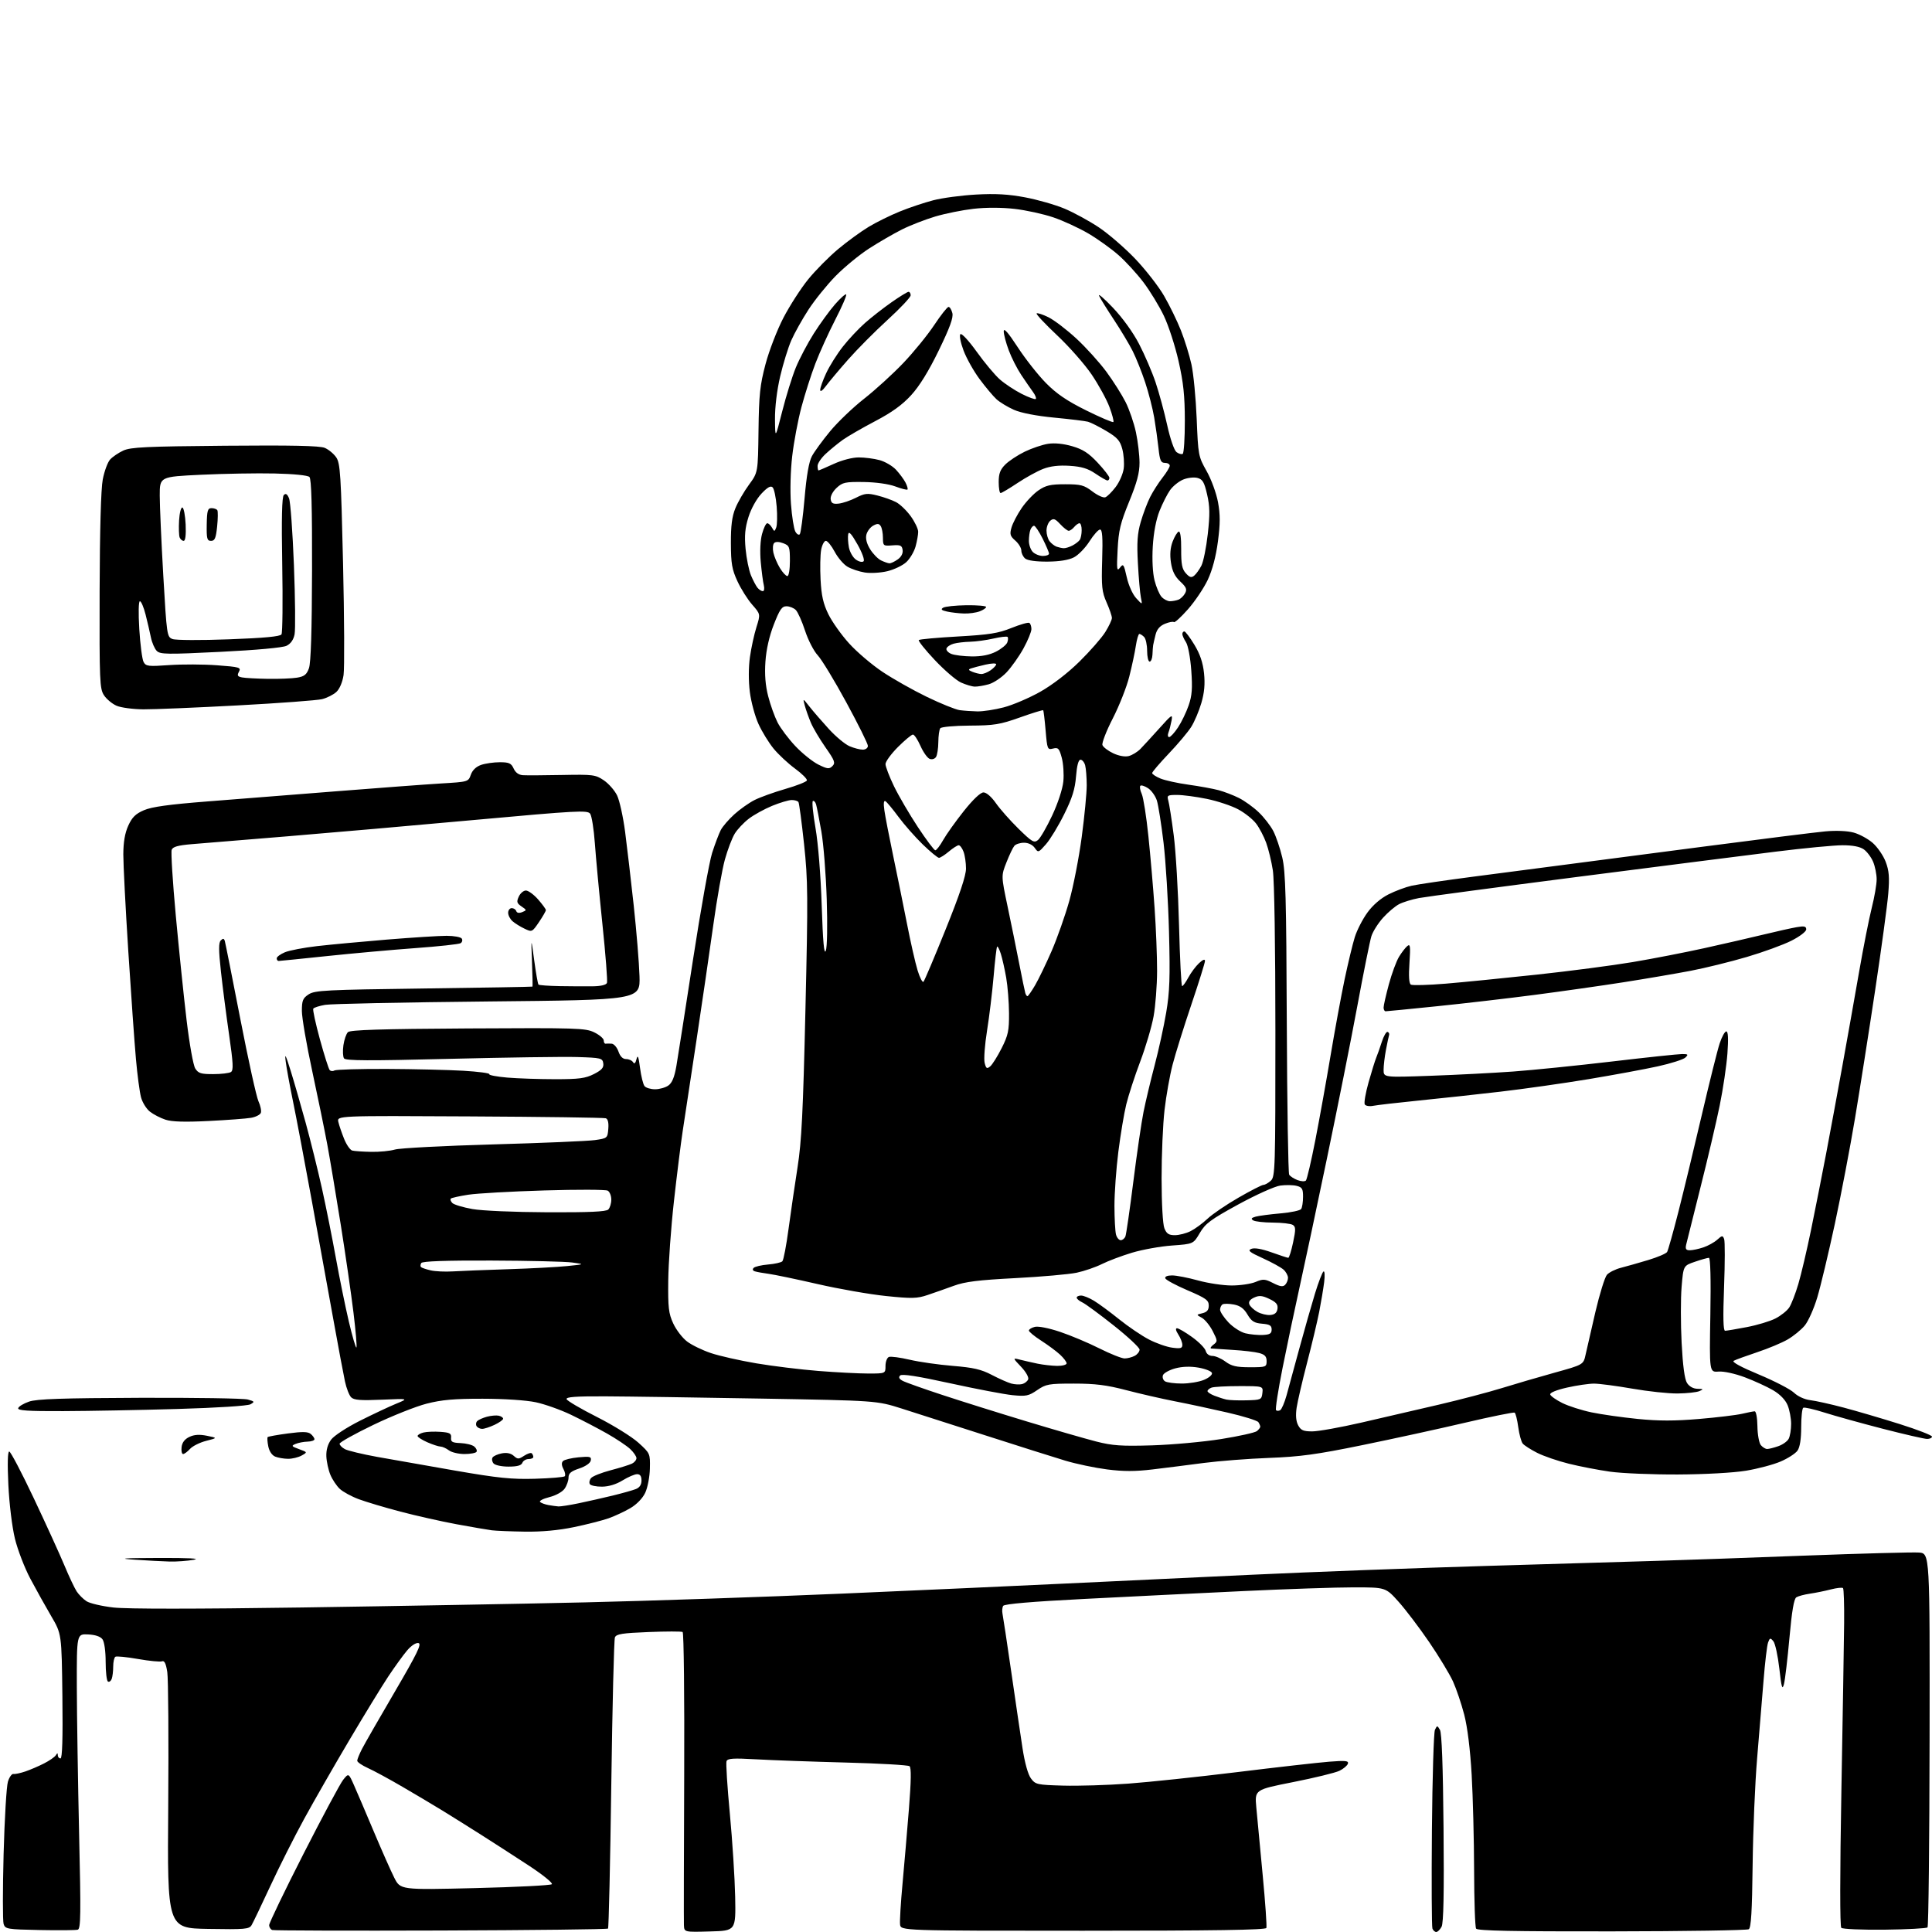 <?xml version="1.0" encoding="UTF-8" standalone="no"?>
<svg 
  version="1.1" 
  xmlns="http://www.w3.org/2000/svg" 
  xmlns:xlink="http://www.w3.org/1999/xlink" 
  xmlns:svg="http://www.w3.org/2000/svg"
  xmlns:rdf="http://www.w3.org/1999/02/22-rdf-syntax-ns#"
  xmlns:cc="http://creativecommons.org/ns#"
  xmlns:dc="http://purl.org/dc/elements/1.1/"
  viewBox="0 0 768 768"
  width="768"
  height="768"
>
<style>svg {background-color: white; }</style>"
<path stroke="none" fill="black" fill-rule="evenodd" d="M30.91,767.08C30.13,767.31 23.34,767.37 15.81,767.22C2.78,766.96 2.08,766.84 1.43,764.79C1.06,763.60 1.06,751.13 1.43,737.07C1.81,723.00 2.58,710.03 3.15,708.23C3.71,706.42 4.70,705.05 5.34,705.18C5.98,705.30 8.11,704.85 10.08,704.18C12.05,703.51 15.40,702.07 17.51,700.99C19.63,699.91 21.72,698.46 22.17,697.77C22.80,696.77 22.97,696.76 22.98,697.75C22.99,698.44 23.47,699.00 24.05,699.00C24.76,699.00 25.00,691.04 24.80,674.25C24.50,649.50 24.50,649.50 20.39,642.50C18.13,638.65 14.40,631.96 12.10,627.63C9.79,623.30 7.02,616.10 5.93,611.63C4.80,606.96 3.69,597.85 3.32,590.25C2.92,581.81 3.05,577.00 3.67,577.00C4.21,577.00 8.64,585.44 13.51,595.75C18.38,606.06 23.84,618.04 25.64,622.36C27.44,626.69 29.62,631.29 30.47,632.60C31.33,633.90 33.09,635.67 34.38,636.51C35.68,637.36 40.51,638.49 45.12,639.01C50.46,639.62 77.59,639.62 120.00,639.00C156.57,638.46 207.20,637.55 232.50,636.97C257.80,636.39 303.93,634.82 335.00,633.48C366.07,632.13 405.68,630.35 423.00,629.51C440.32,628.68 473.85,627.09 497.50,625.99C521.15,624.88 563.00,623.31 590.50,622.49C618.00,621.68 648.60,620.77 658.50,620.47C668.40,620.18 694.95,619.24 717.50,618.38C740.05,617.53 760.44,616.98 762.82,617.16C767.14,617.50 767.14,617.50 767.04,691.48C766.98,732.17 766.62,765.78 766.22,766.17C765.82,766.57 758.16,766.97 749.18,767.08C740.21,767.18 732.45,766.85 731.94,766.34C731.37,765.77 731.39,744.75 731.98,711.96C732.51,682.56 733.00,652.51 733.07,645.18C733.14,637.86 732.94,631.61 732.63,631.30C732.31,630.98 730.13,631.22 727.78,631.82C725.43,632.43 721.69,633.19 719.48,633.51C717.27,633.83 714.84,634.48 714.08,634.95C713.12,635.54 712.29,640.40 711.33,651.10C710.57,659.51 709.59,667.77 709.15,669.45C708.49,671.98 708.17,670.91 707.31,663.26C706.73,658.18 705.67,653.30 704.94,652.42C703.74,650.98 703.53,651.03 702.84,652.91C702.41,654.06 701.60,660.96 701.02,668.25C700.44,675.54 699.30,689.38 698.48,699.00C697.66,708.62 696.86,727.67 696.70,741.31C696.48,759.84 696.09,766.33 695.16,766.90C694.47,767.33 669.97,767.71 640.71,767.75C601.37,767.80 587.31,767.52 586.77,766.66C586.36,766.02 586.01,755.60 585.98,743.50C585.95,731.40 585.51,714.30 585.01,705.50C584.43,695.41 583.34,686.58 582.05,681.59C580.92,677.24 578.90,671.29 577.57,668.36C576.23,665.44 571.98,658.42 568.13,652.77C564.27,647.12 558.81,639.91 555.98,636.75C550.84,631.00 550.84,631.00 538.17,631.00C531.20,630.99 511.32,631.67 494.00,632.49C476.68,633.31 448.32,634.71 431.00,635.60C410.19,636.66 399.26,637.60 398.79,638.35C398.40,638.97 398.28,640.39 398.51,641.49C398.74,642.60 400.31,652.95 401.98,664.50C403.65,676.05 405.67,689.76 406.47,694.96C407.36,700.77 408.65,705.40 409.82,706.96C411.61,709.37 412.27,709.52 422.61,709.81C428.60,709.98 440.25,709.63 448.50,709.02C456.75,708.42 476.32,706.34 492.00,704.42C507.68,702.49 524.05,700.64 528.39,700.30C534.91,699.79 536.19,699.93 535.81,701.09C535.56,701.87 534.04,703.14 532.44,703.92C530.84,704.70 522.60,706.71 514.14,708.39C498.76,711.43 498.76,711.43 499.40,718.47C499.76,722.34 500.90,734.45 501.94,745.39C502.98,756.33 503.64,765.78 503.40,766.39C503.10,767.19 482.62,767.50 430.53,767.50C358.09,767.50 358.09,767.50 357.79,765.00C357.63,763.62 358.06,756.42 358.75,749.00C359.44,741.58 360.58,728.17 361.30,719.21C362.20,707.86 362.28,702.66 361.55,702.09C360.97,701.64 349.59,700.99 336.25,700.64C322.91,700.29 306.90,699.72 300.66,699.36C291.45,698.84 289.23,698.97 288.80,700.11C288.52,700.87 289.11,710.27 290.13,721.00C291.14,731.73 292.09,746.58 292.24,754.00C292.50,767.50 292.50,767.50 282.25,767.78C272.00,768.07 272.00,768.07 271.87,765.28C271.80,763.75 271.85,737.02 271.98,705.88C272.11,674.74 271.83,649.03 271.36,648.75C270.89,648.47 264.79,648.48 257.81,648.76C247.37,649.17 244.99,649.55 244.44,650.88C244.07,651.77 243.43,678.06 243.00,709.30C242.58,740.54 241.99,766.34 241.70,766.64C241.40,766.94 211.53,767.28 175.33,767.41C139.12,767.53 108.94,767.44 108.25,767.21C107.56,766.98 107.00,766.10 107.00,765.25C107.00,764.41 113.13,751.68 120.63,736.96C128.13,722.25 135.23,708.99 136.41,707.51C138.57,704.81 138.57,704.81 140.72,709.65C141.91,712.32 145.44,720.58 148.56,728.00C151.69,735.42 155.35,743.70 156.71,746.39C159.17,751.27 159.17,751.27 188.84,750.55C205.15,750.16 218.89,749.46 219.37,749.00C219.84,748.54 215.79,745.26 210.37,741.70C204.94,738.14 196.34,732.59 191.26,729.36C186.17,726.14 179.20,721.77 175.76,719.66C172.32,717.55 165.22,713.33 160.00,710.29C154.78,707.24 148.59,703.88 146.25,702.83C143.91,701.77 142.00,700.46 142.00,699.91C142.00,699.37 142.86,697.25 143.91,695.21C144.96,693.17 150.82,682.95 156.94,672.50C165.91,657.15 167.72,653.43 166.34,653.14C165.33,652.93 163.46,654.16 161.79,656.14C160.22,657.99 156.86,662.65 154.30,666.50C151.75,670.35 144.79,681.72 138.84,691.77C132.88,701.83 124.82,715.88 120.93,723.00C117.03,730.12 110.97,742.14 107.46,749.72C103.94,757.30 100.59,764.30 100.01,765.27C99.06,766.88 97.37,767.02 82.73,766.77C66.50,766.50 66.50,766.50 66.87,718.00C67.07,691.33 66.90,667.34 66.50,664.69C65.97,661.25 65.37,660.03 64.40,660.40C63.66,660.68 59.38,660.27 54.89,659.48C50.41,658.69 46.34,658.29 45.87,658.58C45.39,658.88 45.00,660.63 45.00,662.48C45.00,664.32 44.73,666.55 44.40,667.41C44.06,668.28 43.39,668.74 42.90,668.44C42.40,668.13 42.00,664.62 42.00,660.63C42.00,656.37 41.48,652.67 40.74,651.65C39.92,650.53 37.89,649.85 34.99,649.71C30.50,649.50 30.50,649.50 30.54,670.50C30.57,682.05 30.98,708.41 31.45,729.08C32.19,761.08 32.11,766.73 30.91,767.08zM570.93,768.00C570.39,768.00 569.70,767.39 569.41,766.63C569.12,765.88 569.03,748.22 569.21,727.38C569.39,706.55 569.93,688.66 570.41,687.64C571.28,685.83 571.33,685.83 572.40,687.64C573.13,688.88 573.61,701.99 573.83,726.66C574.07,752.74 573.83,764.44 573.05,765.91C572.43,767.06 571.48,768.00 570.93,768.00zM67.50,620.74C64.75,620.67 58.45,620.34 53.50,620.00C46.56,619.52 48.73,619.36 63.00,619.31C75.15,619.27 79.96,619.52 77.00,620.05C74.53,620.49 70.25,620.80 67.50,620.74zM208.64,608.85C203.06,608.77 197.15,608.53 195.50,608.32C193.85,608.11 187.55,607.02 181.50,605.91C175.45,604.79 165.40,602.53 159.16,600.89C152.92,599.25 145.47,597.02 142.60,595.95C139.72,594.88 136.34,593.03 135.08,591.86C133.81,590.68 132.13,588.16 131.33,586.25C130.54,584.35 129.82,581.05 129.73,578.92C129.63,576.38 130.29,574.09 131.63,572.27C132.78,570.72 137.82,567.42 143.09,564.77C148.27,562.17 154.75,559.12 157.50,557.99C162.50,555.94 162.50,555.94 151.76,556.40C143.33,556.77 140.70,556.56 139.59,555.45C138.81,554.67 137.70,551.83 137.13,549.15C136.55,546.47 134.46,535.33 132.49,524.39C130.51,513.45 126.64,492.12 123.89,477.00C121.13,461.88 117.81,444.32 116.51,438.00C115.21,431.68 113.89,424.48 113.58,422.00C113.12,418.45 113.53,419.18 115.50,425.50C116.87,429.90 119.58,439.29 121.52,446.37C123.46,453.45 126.36,465.15 127.97,472.37C129.57,479.59 132.06,492.02 133.50,500.00C134.94,507.98 137.26,519.37 138.66,525.31C140.06,531.26 141.42,535.92 141.68,535.66C141.94,535.40 141.42,529.18 140.52,521.84C139.63,514.50 137.36,498.82 135.48,487.00C133.59,475.18 131.18,460.77 130.11,455.00C129.03,449.23 126.32,435.99 124.08,425.60C121.83,415.20 120.00,404.52 120.00,401.87C120.00,397.73 120.38,396.79 122.70,395.27C125.15,393.67 129.51,393.45 168.45,392.94C192.13,392.62 211.58,392.29 211.67,392.19C211.76,392.08 211.68,387.61 211.47,382.25C211.11,372.50 211.11,372.50 212.35,381.71C213.03,386.78 213.80,391.14 214.06,391.39C214.32,391.65 218.12,391.92 222.51,392.00C226.91,392.08 232.81,392.11 235.64,392.07C238.86,392.03 240.97,391.52 241.28,390.71C241.55,390.00 240.74,379.54 239.48,367.46C238.22,355.38 236.87,340.89 236.47,335.27C236.07,329.64 235.22,324.32 234.59,323.45C233.53,322.01 229.29,322.24 188.96,325.91C164.51,328.14 130.78,331.09 114.00,332.47C97.22,333.84 80.21,335.24 76.18,335.57C70.76,336.03 68.71,336.60 68.25,337.80C67.90,338.69 68.64,350.46 69.88,363.96C71.13,377.46 73.05,396.15 74.17,405.50C75.31,415.05 76.82,423.49 77.62,424.75C78.83,426.66 79.91,427.00 84.77,426.98C87.92,426.98 91.08,426.60 91.80,426.15C92.85,425.48 92.71,422.68 91.08,411.41C89.97,403.76 88.51,392.44 87.83,386.25C86.89,377.67 86.88,374.72 87.77,373.83C88.66,372.94 89.04,373.00 89.37,374.08C89.60,374.86 92.37,388.77 95.52,405.00C98.67,421.23 101.92,435.96 102.73,437.74C103.55,439.52 103.98,441.61 103.69,442.37C103.40,443.13 101.66,444.02 99.83,444.34C98.00,444.67 90.40,445.24 82.95,445.61C73.42,446.09 68.33,445.93 65.77,445.09C63.76,444.43 60.98,442.99 59.59,441.89C58.19,440.79 56.60,438.23 56.06,436.20C55.51,434.16 54.60,427.32 54.04,421.00C53.47,414.68 52.11,395.39 51.00,378.15C49.90,360.92 49.01,343.59 49.02,339.65C49.04,334.74 49.65,331.16 50.99,328.21C52.50,324.88 53.90,323.50 57.22,322.07C60.35,320.72 67.16,319.78 82.50,318.58C94.05,317.68 117.22,315.86 134.00,314.52C150.78,313.19 169.38,311.80 175.34,311.44C186.10,310.80 186.18,310.78 187.16,307.97C187.79,306.17 189.26,304.76 191.22,304.07C192.91,303.48 196.27,303.00 198.67,303.00C202.36,303.00 203.22,303.39 204.18,305.50C204.93,307.14 206.21,308.06 207.91,308.16C209.33,308.25 216.35,308.21 223.50,308.07C235.72,307.83 236.71,307.95 240.00,310.17C241.93,311.47 244.30,314.16 245.29,316.17C246.27,318.17 247.71,324.69 248.49,330.65C249.27,336.62 250.81,349.82 251.92,360.00C253.02,370.18 254.05,382.77 254.21,388.00C254.50,397.50 254.50,397.50 194.00,398.10C160.72,398.43 131.59,399.03 129.26,399.44C126.92,399.84 124.79,400.53 124.53,400.96C124.26,401.39 125.45,406.86 127.16,413.12C128.88,419.38 130.63,424.89 131.05,425.36C131.48,425.84 132.33,425.91 132.95,425.53C133.56,425.15 142.94,424.88 153.78,424.92C164.63,424.97 178.32,425.29 184.22,425.64C190.12,425.99 194.75,426.60 194.50,427.00C194.26,427.39 197.49,428.00 201.68,428.36C205.87,428.71 214.43,429.00 220.69,429.00C230.20,429.00 232.74,428.66 236.10,426.95C239.22,425.36 240.05,424.40 239.81,422.70C239.52,420.63 238.93,420.48 229.50,420.19C224.00,420.02 201.07,420.35 178.54,420.91C146.55,421.71 137.40,421.67 136.75,420.72C136.30,420.05 136.19,417.70 136.51,415.50C136.83,413.30 137.63,410.96 138.30,410.30C139.19,409.40 151.42,409.02 186.00,408.82C229.45,408.57 232.75,408.67 236.25,410.39C238.31,411.40 240.00,412.85 240.00,413.61C240.00,414.38 240.34,414.95 240.75,414.88C241.16,414.82 242.24,414.82 243.15,414.88C244.06,414.95 245.27,416.35 245.85,418.00C246.54,419.98 247.57,421.00 248.89,421.00C249.99,421.00 251.23,421.56 251.65,422.24C252.17,423.08 252.61,422.67 253.03,420.99C253.50,419.12 253.84,419.98 254.42,424.50C254.85,427.80 255.65,431.06 256.22,431.75C256.78,432.44 258.66,433.00 260.40,433.00C262.14,433.00 264.51,432.33 265.67,431.52C267.17,430.47 268.10,428.20 268.87,423.77C269.46,420.32 272.44,401.30 275.48,381.50C278.52,361.70 281.95,342.60 283.08,339.05C284.22,335.50 285.77,331.42 286.51,329.97C287.26,328.53 289.68,325.72 291.89,323.72C294.10,321.72 297.70,319.17 299.90,318.05C302.09,316.93 307.60,314.95 312.15,313.63C316.70,312.32 320.57,310.79 320.75,310.24C320.94,309.69 318.82,307.57 316.04,305.53C313.26,303.49 309.43,299.92 307.52,297.59C305.61,295.26 302.91,290.87 301.52,287.82C300.12,284.77 298.57,279.03 298.07,275.07C297.52,270.67 297.54,265.26 298.11,261.18C298.63,257.51 299.79,252.17 300.69,249.32C302.32,244.13 302.32,244.13 299.01,240.36C297.19,238.29 294.55,234.10 293.14,231.05C290.97,226.36 290.57,224.03 290.54,216.00C290.51,209.01 290.98,205.32 292.33,202.02C293.34,199.55 295.78,195.35 297.74,192.67C301.31,187.81 301.31,187.81 301.52,171.15C301.70,156.89 302.10,153.10 304.30,144.79C305.71,139.44 308.92,131.13 311.44,126.29C313.96,121.46 318.38,114.59 321.28,111.03C324.18,107.47 329.53,102.07 333.16,99.03C336.80,95.99 342.27,92.00 345.32,90.17C348.37,88.33 353.94,85.59 357.69,84.07C361.43,82.54 367.43,80.54 371.00,79.61C374.57,78.68 382.23,77.66 388.00,77.34C395.74,76.91 400.87,77.20 407.50,78.45C412.45,79.38 419.50,81.40 423.17,82.94C426.83,84.48 432.95,87.81 436.75,90.34C440.56,92.87 447.06,98.49 451.21,102.82C455.35,107.16 460.54,113.81 462.73,117.60C464.93,121.40 467.95,127.59 469.44,131.36C470.93,135.13 472.81,141.20 473.62,144.86C474.43,148.51 475.36,158.21 475.70,166.42C476.29,180.99 476.38,181.48 479.64,187.25C481.50,190.54 483.50,196.01 484.17,199.60C485.09,204.60 485.08,208.11 484.14,215.27C483.35,221.27 481.93,226.60 480.10,230.50C478.54,233.80 475.00,239.06 472.24,242.19C469.47,245.32 466.95,247.62 466.64,247.30C466.32,246.99 464.73,247.29 463.09,247.96C461.04,248.81 459.87,250.18 459.34,252.35C458.91,254.08 458.48,255.95 458.39,256.50C458.30,257.05 458.18,258.74 458.12,260.25C458.05,261.76 457.55,263.00 457.00,263.00C456.45,263.00 456.00,261.07 456.00,258.70C456.00,256.34 455.46,253.86 454.80,253.20C454.14,252.54 453.29,252.00 452.91,252.00C452.54,252.00 451.91,254.11 451.52,256.69C451.14,259.27 449.96,264.79 448.91,268.94C447.87,273.10 444.91,280.59 442.34,285.60C439.77,290.60 437.93,295.37 438.24,296.19C438.56,297.01 440.47,298.47 442.49,299.43C444.72,300.48 447.16,300.93 448.67,300.55C450.05,300.20 452.15,298.92 453.34,297.71C454.53,296.49 457.92,292.79 460.88,289.50C465.86,283.94 466.21,283.72 465.70,286.50C465.39,288.15 464.84,290.29 464.46,291.25C464.09,292.21 464.22,293.00 464.76,293.00C465.30,293.00 466.88,291.28 468.27,289.17C469.67,287.06 471.57,283.12 472.50,280.42C473.85,276.52 474.07,273.64 473.55,266.50C473.18,261.40 472.27,256.54 471.45,255.29C470.65,254.07 470.00,252.60 470.00,252.04C470.00,251.47 470.35,251.00 470.79,251.00C471.22,251.00 473.02,253.38 474.78,256.29C477.03,260.00 478.17,263.37 478.62,267.61C479.07,271.90 478.76,275.31 477.56,279.44C476.63,282.63 474.82,286.91 473.53,288.95C472.24,291.00 468.22,295.78 464.59,299.58C460.97,303.39 458.00,306.86 458.00,307.30C458.00,307.74 459.47,308.72 461.26,309.46C463.05,310.21 468.10,311.33 472.48,311.93C476.86,312.54 482.25,313.53 484.46,314.12C486.68,314.72 490.29,316.11 492.49,317.21C494.70,318.31 498.23,320.85 500.33,322.86C502.44,324.86 505.06,328.24 506.16,330.36C507.25,332.48 508.86,337.20 509.72,340.86C511.04,346.44 511.33,356.92 511.52,406.65C511.65,439.18 512.08,466.32 512.47,466.96C512.87,467.60 514.35,468.56 515.76,469.10C517.17,469.64 518.68,469.72 519.11,469.29C519.54,468.85 521.25,461.52 522.91,453.00C524.57,444.48 527.29,429.35 528.96,419.38C530.63,409.42 533.12,395.92 534.49,389.38C535.87,382.85 537.70,375.25 538.56,372.50C539.42,369.75 541.67,365.37 543.56,362.77C545.71,359.80 548.83,357.11 551.92,355.54C554.63,354.17 558.80,352.61 561.18,352.08C563.55,351.55 574.50,349.95 585.50,348.51C596.50,347.08 612.02,345.05 620.00,344.01C627.98,342.98 653.40,339.65 676.50,336.63C699.60,333.61 721.69,330.84 725.58,330.49C729.85,330.09 734.32,330.28 736.84,330.96C739.14,331.58 742.57,333.44 744.45,335.09C746.33,336.74 748.64,340.10 749.58,342.56C750.94,346.13 751.15,348.70 750.61,355.27C750.24,359.80 747.90,377.00 745.42,393.50C742.94,410.00 739.33,432.95 737.40,444.50C735.47,456.05 731.86,474.95 729.38,486.50C726.89,498.05 723.76,511.19 722.41,515.69C721.07,520.19 718.81,525.26 717.38,526.96C715.96,528.65 712.92,531.13 710.64,532.45C708.37,533.78 702.90,536.07 698.50,537.53C694.10,539.00 689.90,540.53 689.17,540.94C688.33,541.40 692.04,543.42 699.17,546.39C705.40,548.99 711.68,552.24 713.12,553.61C714.66,555.09 717.32,556.31 719.62,556.59C721.75,556.84 727.72,558.17 732.89,559.54C738.05,560.91 748.06,563.85 755.14,566.08C762.21,568.31 768.00,570.56 768.00,571.07C768.00,571.58 767.13,572.00 766.06,572.00C764.99,572.00 757.09,570.18 748.49,567.97C739.90,565.75 729.44,562.85 725.26,561.52C721.07,560.19 717.28,559.33 716.82,559.61C716.37,559.89 716.00,563.37 716.00,567.34C716.00,572.04 715.49,575.28 714.54,576.64C713.74,577.78 710.73,579.73 707.86,580.96C704.99,582.20 698.78,583.85 694.07,584.63C689.06,585.45 677.82,586.08 667.00,586.13C656.83,586.17 644.67,585.67 640.00,585.01C635.33,584.35 627.94,582.92 623.60,581.84C619.25,580.76 613.60,578.82 611.04,577.52C608.47,576.22 605.89,574.56 605.30,573.83C604.71,573.10 603.91,570.14 603.52,567.25C603.13,564.36 602.49,561.80 602.09,561.55C601.69,561.31 592.84,563.10 582.43,565.54C572.02,567.98 553.60,572.00 541.50,574.47C523.37,578.18 516.86,579.07 504.50,579.54C496.25,579.85 484.55,580.76 478.50,581.55C472.45,582.35 463.30,583.51 458.17,584.12C451.28,584.95 446.55,584.95 440.09,584.12C435.28,583.50 427.78,581.93 423.42,580.62C419.06,579.31 404.93,574.84 392.00,570.68C379.07,566.52 364.00,561.68 358.50,559.94C348.50,556.77 348.50,556.77 302.50,555.96C277.20,555.51 249.38,555.11 240.67,555.07C228.87,555.02 224.93,555.30 225.23,556.19C225.45,556.84 230.89,560.04 237.33,563.29C243.77,566.55 251.16,571.13 253.76,573.48C258.43,577.71 258.47,577.81 258.34,583.77C258.26,587.12 257.43,591.40 256.47,593.43C255.43,595.62 253.09,598.03 250.59,599.50C248.30,600.84 244.42,602.65 241.97,603.53C239.51,604.40 233.29,605.99 228.14,607.06C221.96,608.34 215.33,608.95 208.64,608.85zM222.00,598.83C222.82,598.88 226.43,598.32 230.00,597.58C233.57,596.84 239.65,595.46 243.50,594.53C247.35,593.59 251.51,592.42 252.75,591.93C254.25,591.34 255.00,590.21 255.00,588.52C255.00,586.78 254.46,586.00 253.25,586.01C252.29,586.01 249.70,587.12 247.50,588.47C244.96,590.04 241.97,590.95 239.31,590.97C237.00,590.99 234.83,590.53 234.47,589.96C234.12,589.38 234.33,588.30 234.95,587.56C235.57,586.81 239.10,585.41 242.79,584.44C246.48,583.47 250.29,582.28 251.25,581.80C252.21,581.32 253.00,580.35 253.00,579.64C253.00,578.93 251.88,577.30 250.51,576.01C249.14,574.72 244.98,571.94 241.26,569.83C237.54,567.72 231.12,564.38 227.00,562.40C222.88,560.42 216.57,558.18 213.00,557.42C209.18,556.61 200.48,556.03 191.91,556.02C180.60,556.00 175.58,556.44 169.58,557.98C165.32,559.07 155.80,562.86 148.42,566.41C141.04,569.96 135.00,573.33 135.00,573.90C135.00,574.47 135.95,575.44 137.11,576.06C138.28,576.68 144.02,578.06 149.86,579.12C155.71,580.18 169.72,582.64 181.00,584.60C198.05,587.55 203.38,588.10 212.67,587.83C218.81,587.65 224.14,587.20 224.50,586.84C224.86,586.47 224.63,585.18 223.99,583.98C223.21,582.52 223.15,581.45 223.81,580.79C224.36,580.24 227.14,579.57 230.00,579.30C234.55,578.88 235.14,579.03 234.84,580.58C234.64,581.62 232.77,582.91 230.25,583.75C226.97,584.84 226.00,585.67 226.00,587.36C226.00,588.57 225.30,590.56 224.44,591.78C223.55,593.05 220.96,594.49 218.38,595.13C215.90,595.76 214.24,596.62 214.69,597.05C215.13,597.48 216.62,598.03 218.00,598.28C219.38,598.53 221.18,598.77 222.00,598.83zM202.15,583.00C199.38,583.00 196.78,582.44 196.18,581.72C195.59,581.01 195.43,579.95 195.81,579.37C196.19,578.78 197.85,578.04 199.50,577.73C201.47,577.36 203.09,577.70 204.22,578.72C205.78,580.11 206.18,580.11 208.36,578.68C209.69,577.81 211.05,577.38 211.39,577.72C211.72,578.06 212.00,578.71 212.00,579.17C212.00,579.62 211.15,580.00 210.11,580.00C209.07,580.00 207.95,580.67 207.64,581.50C207.23,582.55 205.59,583.00 202.15,583.00zM114.50,579.90C112.85,579.89 110.55,579.49 109.39,579.02C108.11,578.50 107.03,576.89 106.64,574.93C106.28,573.14 106.18,571.49 106.41,571.26C106.64,571.03 110.26,570.38 114.44,569.82C120.23,569.05 122.41,569.09 123.53,570.02C124.34,570.70 125.00,571.64 125.00,572.12C125.00,572.61 123.76,573.03 122.25,573.07C120.74,573.11 118.60,573.52 117.50,573.98C115.70,574.73 115.84,574.94 118.88,576.05C122.26,577.29 122.26,577.29 119.88,578.61C118.57,579.33 116.15,579.92 114.50,579.90zM72.78,578.00C72.28,578.00 72.01,576.77 72.18,575.26C72.39,573.43 73.42,572.08 75.26,571.20C77.21,570.27 79.25,570.14 82.26,570.74C86.50,571.60 86.50,571.60 81.93,572.77C79.42,573.41 76.54,574.85 75.53,575.97C74.52,577.09 73.28,578.00 72.78,578.00zM184.63,578.00C182.29,578.00 179.51,577.34 178.44,576.53C177.37,575.72 175.86,575.05 175.09,575.03C174.31,575.01 171.95,574.24 169.84,573.31C167.73,572.38 166.00,571.26 166.00,570.83C166.00,570.39 167.05,569.77 168.33,569.45C169.61,569.13 172.65,569.01 175.08,569.18C178.81,569.45 179.47,569.81 179.31,571.50C179.15,573.17 179.77,573.52 183.09,573.65C185.27,573.74 187.72,574.35 188.52,575.02C189.32,575.68 189.73,576.63 189.43,577.11C189.13,577.60 186.97,578.00 184.63,578.00zM702.47,576.00C703.15,576.00 705.13,575.50 706.87,574.89C708.62,574.29 710.48,572.97 711.02,571.96C711.56,570.95 712.00,568.29 712.00,566.03C712.00,563.78 711.37,560.42 710.59,558.56C709.70,556.44 707.57,554.25 704.83,552.64C702.44,551.24 697.40,548.93 693.64,547.51C689.67,546.02 685.26,545.06 683.15,545.22C679.50,545.50 679.50,545.50 679.89,522.75C680.14,508.56 679.92,500.00 679.32,500.00C678.79,500.00 676.29,500.70 673.76,501.57C669.17,503.13 669.17,503.13 668.46,511.58C668.08,516.23 668.08,526.21 668.47,533.77C668.94,542.92 669.66,548.25 670.61,549.75C671.50,551.14 673.09,552.03 674.77,552.07C677.20,552.13 677.28,552.24 675.50,553.00C674.40,553.47 670.52,553.89 666.87,553.93C663.22,553.97 655.12,553.10 648.87,552.01C642.62,550.92 635.79,550.02 633.70,550.01C631.61,550.00 626.74,550.72 622.89,551.59C618.63,552.56 616.03,553.64 616.24,554.34C616.43,554.98 618.59,556.50 621.04,557.72C623.50,558.94 628.71,560.61 632.62,561.43C636.54,562.25 644.82,563.43 651.02,564.05C659.33,564.88 665.72,564.88 675.39,564.06C682.60,563.45 690.30,562.52 692.50,562.00C694.70,561.48 696.95,561.04 697.51,561.02C698.07,561.01 698.56,563.65 698.60,566.96C698.64,570.23 699.26,573.61 699.96,574.46C700.67,575.30 701.80,576.00 702.47,576.00zM458.00,574.55C465.98,574.30 478.30,573.18 485.40,572.05C492.49,570.92 498.91,569.49 499.65,568.88C500.39,568.26 500.99,567.47 500.98,567.13C500.98,566.78 500.64,565.98 500.23,565.34C499.82,564.70 494.32,562.98 488.00,561.53C481.67,560.07 472.23,558.04 467.00,557.03C461.77,556.01 453.05,554.01 447.62,552.59C439.92,550.57 435.36,550.00 426.92,550.00C416.90,550.00 415.81,550.19 412.29,552.60C408.90,554.92 407.86,555.13 402.50,554.60C399.20,554.27 388.03,552.14 377.68,549.87C364.68,547.02 358.54,546.06 357.82,546.78C357.11,547.49 357.41,548.15 358.82,548.90C359.94,549.50 367.07,552.04 374.68,554.54C382.28,557.05 397.39,561.79 408.25,565.07C419.11,568.36 431.49,571.93 435.75,573.02C442.26,574.68 445.83,574.92 458.00,574.55zM521.65,569.00C524.02,569.00 532.83,567.42 541.23,565.49C549.63,563.56 563.48,560.35 572.00,558.36C580.52,556.37 591.77,553.41 597.00,551.79C602.23,550.17 611.66,547.41 617.97,545.66C629.43,542.48 629.43,542.48 630.30,538.49C630.78,536.29 632.53,528.65 634.20,521.50C635.88,514.35 637.94,507.71 638.78,506.75C639.63,505.78 642.16,504.52 644.41,503.95C646.66,503.37 651.53,501.99 655.24,500.87C658.95,499.75 662.30,498.32 662.70,497.68C663.09,497.04 665.14,489.76 667.24,481.51C669.34,473.25 673.53,455.93 676.54,443.00C679.56,430.07 682.73,417.36 683.60,414.75C684.46,412.14 685.64,410.00 686.23,410.00C686.96,410.00 687.10,412.82 686.68,418.75C686.33,423.56 684.95,432.90 683.60,439.50C682.25,446.10 678.82,460.73 675.97,472.00C673.12,483.27 670.56,493.51 670.28,494.75C669.88,496.49 670.21,497.00 671.73,497.00C672.82,497.00 675.23,496.49 677.10,495.86C678.97,495.24 681.45,493.86 682.62,492.81C684.53,491.08 684.81,491.05 685.37,492.53C685.72,493.43 685.70,502.00 685.34,511.58C684.89,523.69 685.01,529.00 685.75,529.00C686.34,529.00 690.20,528.35 694.32,527.56C698.45,526.78 703.60,525.23 705.76,524.12C707.92,523.02 710.39,521.05 711.25,519.74C712.11,518.43 713.73,514.25 714.86,510.43C715.99,506.62 718.26,496.98 719.90,489.00C721.54,481.02 724.25,467.30 725.93,458.50C727.60,449.70 730.52,433.95 732.41,423.50C734.31,413.05 737.26,396.40 738.99,386.50C740.71,376.60 742.99,365.05 744.06,360.83C745.13,356.62 746.00,351.54 746.00,349.55C746.00,347.56 745.37,344.43 744.61,342.60C743.84,340.76 742.16,338.53 740.88,337.63C739.35,336.55 736.47,336.00 732.44,336.00C729.07,336.00 717.13,337.14 705.91,338.54C694.68,339.93 659.31,344.44 627.31,348.55C595.30,352.67 566.84,356.46 564.06,356.99C561.28,357.52 557.73,358.61 556.18,359.41C554.62,360.21 551.75,362.64 549.80,364.80C547.84,366.97 545.76,370.26 545.16,372.12C544.57,373.98 542.04,386.52 539.54,400.00C537.04,413.48 531.61,440.70 527.48,460.50C523.35,480.30 518.43,503.48 516.53,512.00C514.64,520.52 511.63,534.80 509.85,543.72C508.07,552.65 506.90,560.23 507.24,560.57C507.59,560.92 508.34,560.91 508.92,560.55C509.50,560.19 510.62,557.56 511.42,554.70C512.21,551.84 514.51,543.42 516.52,536.00C518.54,528.58 521.33,518.78 522.72,514.23C524.11,509.69 525.64,505.73 526.11,505.43C526.59,505.14 526.70,507.06 526.37,509.70C526.04,512.34 525.15,517.65 524.40,521.50C523.64,525.35 521.47,534.47 519.57,541.76C517.67,549.05 515.81,557.08 515.43,559.59C514.98,562.63 515.18,564.97 516.04,566.58C517.11,568.57 518.11,569.00 521.65,569.00zM191.66,568.00C190.81,568.00 189.82,567.51 189.45,566.91C189.08,566.31 189.19,565.41 189.70,564.90C190.22,564.38 191.95,563.61 193.57,563.17C195.18,562.74 197.29,562.55 198.25,562.76C199.21,562.97 200.00,563.51 200.00,563.96C200.00,564.41 198.47,565.50 196.60,566.39C194.73,567.27 192.50,568.00 191.66,568.00zM25.17,560.94C10.93,560.99 6.92,560.72 7.24,559.75C7.47,559.06 9.42,557.89 11.58,557.15C14.59,556.11 24.81,555.76 55.50,555.65C77.50,555.57 96.84,555.87 98.49,556.33C101.23,557.09 101.32,557.24 99.56,558.23C98.44,558.85 86.40,559.63 70.57,560.09C55.68,560.52 35.25,560.91 25.17,560.94zM495.50,556.65C501.26,556.51 501.51,556.39 501.82,553.75C502.13,551.00 502.13,551.00 492.65,551.00C487.43,551.00 482.45,551.27 481.58,551.61C480.71,551.94 480.00,552.56 480.00,552.99C480.00,553.41 481.24,554.24 482.75,554.82C484.26,555.41 486.40,556.10 487.50,556.35C488.60,556.60 492.20,556.74 495.50,556.65zM406.33,550.19C407.34,549.93 408.42,549.08 408.72,548.30C409.03,547.49 407.79,545.31 405.88,543.30C402.50,539.74 402.50,539.74 405.50,540.50C407.15,540.92 410.30,541.63 412.50,542.09C414.70,542.54 418.19,542.93 420.25,542.96C422.31,542.98 424.00,542.53 424.00,541.95C424.00,541.38 422.83,539.82 421.39,538.49C419.96,537.16 416.58,534.66 413.89,532.93C411.20,531.20 409.00,529.40 409.00,528.91C409.00,528.43 410.06,527.77 411.36,527.45C412.72,527.10 416.95,527.94 421.38,529.43C425.60,530.84 432.63,533.80 437.00,536.00C441.38,538.20 445.90,540.00 447.04,540.00C448.19,540.00 450.00,539.53 451.07,538.96C452.13,538.40 453.00,537.28 453.00,536.49C453.00,535.70 448.39,531.39 442.75,526.92C437.11,522.44 431.49,518.30 430.25,517.73C429.01,517.15 428.00,516.30 428.00,515.84C428.00,515.38 428.79,515.00 429.75,515.00C430.71,515.01 433.03,515.94 434.89,517.08C436.76,518.21 441.26,521.53 444.89,524.45C448.53,527.37 453.85,530.98 456.73,532.47C459.60,533.96 463.76,535.43 465.98,535.72C469.28,536.17 470.00,535.97 470.00,534.60C470.00,533.68 469.27,531.82 468.38,530.46C467.40,528.96 467.20,528.00 467.88,528.00C468.49,528.00 471.20,529.58 473.88,531.51C476.57,533.44 479.01,535.92 479.29,537.01C479.61,538.21 480.66,539.00 481.95,539.00C483.12,539.00 485.45,540.01 487.12,541.25C489.56,543.05 491.49,543.50 496.83,543.50C503.23,543.50 503.50,543.40 503.50,541.07C503.50,539.22 502.79,538.45 500.52,537.85C498.89,537.41 494.16,536.85 490.02,536.61C485.89,536.36 482.05,536.11 481.50,536.05C480.95,535.99 481.32,535.32 482.32,534.56C484.07,533.23 484.06,533.03 482.06,529.12C480.92,526.89 478.98,524.52 477.75,523.84C475.50,522.62 475.50,522.62 478.00,522.02C479.82,521.57 480.50,520.74 480.50,518.97C480.50,516.85 479.36,516.03 472.05,512.91C467.40,510.92 463.43,508.78 463.22,508.15C462.98,507.45 464.05,507.00 465.93,507.00C467.63,507.00 472.27,507.90 476.24,509.00C480.21,510.10 486.23,511.00 489.62,511.00C493.00,511.00 497.27,510.37 499.11,509.60C502.10,508.34 502.83,508.38 506.08,510.04C508.81,511.43 509.99,511.61 510.85,510.75C511.48,510.12 512.00,508.86 512.00,507.95C512.00,507.05 511.21,505.59 510.24,504.71C509.27,503.84 505.56,501.79 501.99,500.17C496.66,497.75 495.84,497.08 497.43,496.44C498.66,495.93 501.56,496.44 505.43,497.82C508.77,499.02 511.78,500.00 512.11,500.00C512.45,500.00 513.31,497.26 514.02,493.91C515.11,488.75 515.10,487.68 513.91,486.92C513.13,486.43 509.57,486.02 506.00,486.00C502.43,485.98 498.90,485.59 498.17,485.12C497.17,484.49 497.42,484.12 499.17,483.63C500.45,483.28 504.88,482.70 509.00,482.34C513.12,481.99 516.83,481.20 517.23,480.60C517.64,479.99 517.98,477.82 517.98,475.77C518.00,472.59 517.62,471.94 515.44,471.40C514.03,471.04 511.11,470.99 508.94,471.28C506.76,471.57 499.33,474.92 492.25,478.78C481.23,484.81 479.15,486.35 476.94,490.13C474.38,494.50 474.38,494.50 465.94,495.11C461.30,495.44 454.12,496.73 450.00,497.97C445.88,499.21 440.48,501.25 438.00,502.49C435.52,503.73 431.02,505.28 428.00,505.92C424.98,506.56 414.02,507.53 403.66,508.07C388.88,508.84 383.59,509.49 379.16,511.12C376.05,512.25 371.35,513.91 368.72,514.79C364.54,516.20 362.49,516.25 352.22,515.19C345.78,514.53 333.52,512.39 325.00,510.43C316.48,508.48 307.70,506.65 305.50,506.36C303.30,506.07 300.86,505.63 300.08,505.38C299.20,505.10 299.02,504.58 299.60,504.00C300.12,503.48 302.70,502.88 305.34,502.66C307.98,502.44 310.53,501.86 311.00,501.38C311.47,500.90 312.58,495.10 313.46,488.50C314.35,481.90 315.96,470.88 317.04,464.00C318.64,453.85 319.23,442.12 320.17,401.50C321.23,356.18 321.17,350.01 319.63,335.59C318.69,326.84 317.69,319.30 317.40,318.84C317.12,318.38 315.90,318.01 314.69,318.02C313.49,318.04 309.99,319.08 306.92,320.34C303.85,321.61 299.70,323.89 297.69,325.43C295.68,326.96 293.16,329.63 292.09,331.36C291.02,333.09 289.25,337.74 288.15,341.69C287.06,345.64 284.99,357.34 283.55,367.69C282.11,378.03 279.10,398.65 276.86,413.50C274.62,428.35 272.16,444.55 271.40,449.50C270.64,454.45 269.07,467.05 267.90,477.50C266.73,487.95 265.72,502.12 265.64,509.00C265.52,519.83 265.78,522.11 267.63,526.11C268.80,528.64 271.28,531.87 273.13,533.27C274.98,534.68 279.24,536.75 282.59,537.87C285.94,539.00 294.04,540.83 300.59,541.94C307.14,543.05 318.30,544.42 325.40,544.98C332.49,545.54 341.38,546.00 345.15,546.00C352.00,546.00 352.00,546.00 352.00,542.97C352.00,541.30 352.61,539.70 353.36,539.41C354.11,539.13 357.82,539.62 361.61,540.51C365.40,541.40 373.12,542.50 378.76,542.96C386.95,543.63 390.07,544.35 394.26,546.55C397.14,548.06 400.62,549.60 402.00,549.98C403.38,550.36 405.33,550.45 406.33,550.19zM469.78,549.98C472.69,549.99 476.66,549.33 478.62,548.51C480.63,547.67 482.00,546.48 481.76,545.76C481.53,545.07 479.12,544.12 476.41,543.65C473.18,543.09 469.99,543.20 467.18,543.95C464.83,544.59 462.63,545.80 462.30,546.65C461.98,547.51 462.34,548.60 463.10,549.09C463.87,549.57 466.88,549.98 469.78,549.98zM502.00,530.67C504.78,530.54 505.50,530.09 505.50,528.50C505.50,526.90 504.73,526.44 501.68,526.19C498.57,525.93 497.49,525.25 495.89,522.54C494.47,520.13 492.96,519.03 490.45,518.56C488.53,518.20 486.52,518.18 485.98,518.51C485.44,518.84 485.00,519.80 485.00,520.63C485.00,521.46 486.50,523.72 488.32,525.66C490.15,527.60 493.19,529.55 495.07,530.01C496.96,530.47 500.07,530.76 502.00,530.67zM505.00,522.73C506.74,522.57 507.60,521.82 507.82,520.27C508.06,518.55 507.32,517.64 504.59,516.34C501.75,514.99 500.56,514.88 498.55,515.80C496.88,516.56 496.24,517.46 496.64,518.50C496.97,519.36 498.42,520.71 499.87,521.51C501.32,522.31 503.62,522.86 505.00,522.73zM180.00,505.40C183.03,505.21 192.93,504.82 202.00,504.53C211.07,504.24 221.65,503.68 225.50,503.28C232.50,502.56 232.50,502.56 227.50,501.87C224.75,501.49 210.26,501.14 195.31,501.09C177.04,501.03 167.90,501.35 167.46,502.07C167.10,502.65 167.05,503.38 167.35,503.68C167.65,503.98 169.38,504.57 171.20,504.99C173.01,505.41 176.97,505.59 180.00,505.40zM445.51,493.00C446.21,493.00 447.05,492.31 447.38,491.46C447.70,490.61 449.12,480.82 450.52,469.71C451.92,458.59 453.74,446.12 454.57,442.00C455.40,437.88 457.38,429.55 458.98,423.50C460.58,417.45 462.65,408.00 463.58,402.51C464.97,394.31 465.17,388.58 464.70,370.51C464.39,358.40 463.41,342.43 462.53,335.00C461.64,327.57 460.45,320.02 459.87,318.21C459.29,316.41 457.72,314.21 456.38,313.33C455.04,312.45 453.65,312.01 453.31,312.36C452.96,312.71 453.21,314.16 453.86,315.60C454.51,317.03 455.70,324.57 456.50,332.35C457.31,340.13 458.42,353.02 458.97,361.00C459.53,368.98 459.97,380.23 459.96,386.00C459.94,391.77 459.32,399.88 458.57,404.00C457.83,408.12 455.43,416.23 453.25,422.00C451.07,427.77 448.58,435.43 447.71,439.00C446.83,442.57 445.42,451.05 444.56,457.84C443.70,464.63 443.01,474.30 443.01,479.34C443.02,484.38 443.30,489.51 443.63,490.75C443.96,491.99 444.81,493.00 445.51,493.00zM467.02,491.00C468.72,491.00 471.54,490.28 473.30,489.39C475.06,488.50 478.07,486.29 480.00,484.47C481.93,482.64 487.47,478.87 492.33,476.08C497.18,473.28 501.65,471.00 502.25,471.00C502.85,471.00 504.17,470.26 505.17,469.35C506.90,467.78 507.00,464.63 506.99,410.10C506.99,376.48 506.57,349.79 505.98,346.00C505.43,342.43 504.23,337.48 503.32,335.00C502.42,332.52 500.63,329.11 499.34,327.41C498.06,325.71 494.87,323.16 492.25,321.75C489.64,320.33 484.03,318.46 479.79,317.58C475.55,316.71 470.21,316.00 467.93,316.00C464.09,316.00 463.82,316.17 464.42,318.25C464.78,319.49 465.75,325.68 466.57,332.00C467.40,338.32 468.34,354.41 468.68,367.75C469.02,381.09 469.57,392.00 469.92,392.00C470.26,392.00 471.38,390.45 472.40,388.55C473.42,386.66 475.32,384.10 476.63,382.88C478.14,381.46 479.00,381.13 479.00,381.98C479.00,382.70 476.55,390.54 473.56,399.40C470.57,408.25 467.22,418.98 466.12,423.24C465.01,427.50 463.57,435.60 462.92,441.24C462.27,446.88 461.74,459.15 461.75,468.50C461.76,478.41 462.22,486.65 462.86,488.25C463.72,490.42 464.60,491.00 467.02,491.00zM217.55,481.90C234.26,481.97 240.93,481.67 241.80,480.80C242.46,480.14 243.00,478.36 243.00,476.85C243.00,475.34 242.36,473.74 241.57,473.30C240.79,472.86 229.43,472.82 216.32,473.22C203.22,473.61 189.63,474.38 186.13,474.92C182.63,475.46 179.51,476.16 179.20,476.47C178.89,476.78 179.17,477.57 179.82,478.22C180.47,478.87 184.04,479.94 187.75,480.61C191.58,481.29 204.46,481.85 217.55,481.90zM147.51,457.88C150.81,457.95 155.09,457.53 157.01,456.96C158.93,456.39 176.47,455.47 196.00,454.92C215.53,454.37 233.75,453.60 236.50,453.20C241.41,452.50 241.51,452.42 241.81,448.73C242.01,446.31 241.66,444.82 240.81,444.53C240.09,444.28 215.74,443.94 186.70,443.79C133.91,443.50 133.91,443.50 134.50,446.00C134.82,447.38 135.86,450.40 136.79,452.72C137.73,455.05 139.18,457.13 140.00,457.36C140.82,457.58 144.20,457.82 147.51,457.88zM545.85,439.58C544.39,439.87 542.89,439.63 542.52,439.03C542.15,438.44 542.83,434.48 544.03,430.23C545.23,425.98 546.59,421.60 547.05,420.50C547.52,419.40 548.52,416.56 549.28,414.19C550.04,411.83 551.08,410.03 551.58,410.19C552.09,410.36 552.36,410.92 552.19,411.43C552.02,411.94 551.46,414.59 550.94,417.32C550.42,420.04 550.00,423.63 550.00,425.29C550.00,428.31 550.00,428.31 568.75,427.64C579.06,427.27 593.80,426.51 601.50,425.95C609.20,425.39 626.84,423.60 640.71,421.97C654.57,420.33 667.16,419.00 668.67,419.00C671.06,419.00 671.23,419.18 669.96,420.40C669.16,421.16 664.23,422.74 659.00,423.89C653.77,425.04 641.40,427.33 631.49,428.98C621.59,430.62 605.84,432.86 596.49,433.95C587.15,435.04 572.52,436.63 564.00,437.48C555.48,438.34 547.31,439.28 545.85,439.58zM393.62,423.90C394.47,423.19 396.51,419.95 398.16,416.68C400.76,411.53 401.15,409.71 401.10,402.77C401.07,398.38 400.57,392.03 399.98,388.65C399.39,385.27 398.43,381.01 397.85,379.18C397.27,377.36 396.61,376.06 396.37,376.29C396.14,376.53 395.51,381.85 394.98,388.11C394.44,394.37 393.27,404.07 392.37,409.66C391.47,415.25 391.04,421.02 391.41,422.50C391.98,424.78 392.31,424.99 393.62,423.90zM550.81,402.00C550.36,402.00 550.00,401.33 550.00,400.51C550.00,399.69 550.95,395.53 552.10,391.26C553.26,386.99 555.07,382.09 556.12,380.36C557.17,378.64 558.65,376.70 559.42,376.07C560.60,375.08 560.73,376.12 560.28,382.81C559.92,388.05 560.11,390.95 560.84,391.40C561.44,391.77 567.69,391.60 574.72,391.02C581.75,390.43 598.07,388.81 610.99,387.42C623.90,386.03 641.00,383.79 648.99,382.45C656.97,381.11 669.80,378.61 677.50,376.91C685.20,375.21 695.77,372.78 701.00,371.51C706.23,370.24 712.19,368.91 714.25,368.56C717.23,368.04 718.00,368.22 718.00,369.44C718.00,370.31 715.43,372.27 712.10,373.95C708.86,375.59 700.87,378.50 694.35,380.42C687.83,382.34 677.77,384.82 672.00,385.92C666.23,387.02 654.30,389.06 645.50,390.44C636.70,391.82 620.73,394.09 610.00,395.49C599.27,396.89 581.75,398.92 571.06,400.01C560.37,401.11 551.26,402.00 550.81,402.00zM408.43,396.00C408.70,396.00 410.07,394.03 411.48,391.63C412.88,389.23 415.85,383.08 418.07,377.97C420.28,372.86 423.43,363.93 425.06,358.12C426.69,352.32 428.92,340.86 430.01,332.67C431.11,324.47 431.99,315.23 431.99,312.13C431.98,309.04 431.70,305.49 431.37,304.25C431.04,303.01 430.21,302.00 429.52,302.00C428.70,302.00 428.09,304.28 427.74,308.62C427.34,313.68 426.23,317.22 423.03,323.66C420.74,328.30 417.48,333.66 415.80,335.58C412.80,338.99 412.71,339.02 411.31,337.03C410.45,335.81 408.77,335.00 407.07,335.00C405.51,335.00 403.78,335.56 403.21,336.25C402.63,336.94 401.22,339.90 400.07,342.83C397.97,348.15 397.97,348.15 400.53,360.33C401.94,367.02 404.02,377.23 405.14,383.00C406.27,388.77 407.36,394.06 407.57,394.75C407.77,395.44 408.16,396.00 408.43,396.00zM367.10,390.26C367.50,389.84 371.47,380.47 375.91,369.44C381.48,355.63 384.00,348.10 384.00,345.26C384.00,342.99 383.56,339.98 383.02,338.57C382.49,337.15 381.62,336.00 381.10,336.00C380.58,336.00 378.82,337.12 377.18,338.50C375.55,339.88 373.78,341.00 373.26,341.00C372.74,341.00 369.84,338.61 366.82,335.69C363.81,332.76 359.47,327.85 357.19,324.76C354.91,321.67 352.57,318.85 352.00,318.50C351.30,318.07 351.15,319.28 351.56,322.18C351.90,324.55 353.45,332.57 355.01,340.00C356.57,347.43 359.04,359.57 360.50,367.00C361.95,374.43 363.87,382.87 364.76,385.76C365.65,388.66 366.70,390.68 367.10,390.26zM110.75,382.00C110.34,382.00 110.00,381.53 110.00,380.95C110.00,380.37 111.46,379.29 113.25,378.54C115.04,377.80 120.78,376.70 126.00,376.10C131.22,375.50 143.74,374.33 153.81,373.50C163.88,372.68 174.54,372.00 177.50,372.00C180.46,372.00 183.19,372.50 183.57,373.11C183.95,373.72 183.73,374.55 183.09,374.94C182.45,375.34 174.41,376.21 165.21,376.88C156.02,377.55 140.18,378.98 130.00,380.05C119.83,381.12 111.16,382.00 110.75,382.00zM328.27,377.94C328.82,376.52 328.98,367.97 328.64,357.50C328.33,347.60 327.37,335.45 326.50,330.50C325.64,325.55 324.69,320.71 324.40,319.74C324.10,318.76 323.52,318.18 323.12,318.43C322.71,318.68 323.19,323.52 324.18,329.19C325.23,335.26 326.25,347.91 326.64,359.94C327.12,374.46 327.59,379.67 328.27,377.94zM214.25,366.55C211.54,370.54 211.46,370.58 208.50,369.16C206.85,368.38 204.71,367.05 203.75,366.21C202.79,365.38 202.00,363.86 202.00,362.85C202.00,361.83 202.64,361.00 203.42,361.00C204.20,361.00 205.01,361.53 205.23,362.18C205.47,362.92 206.34,363.07 207.56,362.59C209.44,361.84 209.43,361.77 207.31,360.32C205.44,359.05 205.28,358.48 206.22,356.42C206.83,355.09 208.10,354.00 209.06,354.00C210.01,354.00 212.19,355.59 213.90,357.53C215.60,359.48 217.00,361.39 217.00,361.78C216.99,362.18 215.76,364.32 214.25,366.55zM371.80,338.00C372.26,338.00 373.66,336.18 374.91,333.95C376.16,331.72 379.85,326.55 383.10,322.45C386.82,317.78 389.75,315.00 390.96,315.00C392.11,315.00 394.11,316.73 395.87,319.25C397.50,321.59 401.54,326.16 404.86,329.42C410.28,334.73 411.07,335.19 412.62,333.92C413.57,333.14 416.10,328.76 418.25,324.18C420.51,319.38 422.38,313.68 422.69,310.68C422.98,307.83 422.70,303.58 422.07,301.24C421.06,297.49 420.64,297.05 418.61,297.56C416.39,298.12 416.28,297.86 415.65,290.40C415.29,286.15 414.85,282.52 414.68,282.34C414.50,282.17 410.34,283.45 405.43,285.20C397.53,288.01 395.23,288.39 385.50,288.44C379.40,288.47 374.17,288.95 373.77,289.50C373.36,290.05 373.02,292.52 373.00,295.00C372.98,297.48 372.57,300.13 372.09,300.90C371.59,301.69 370.49,302.02 369.55,301.66C368.64,301.31 367.00,298.99 365.90,296.51C364.80,294.03 363.46,292.00 362.91,292.00C362.36,292.00 359.68,294.23 356.95,296.95C354.23,299.68 352.00,302.73 352.00,303.73C352.00,304.73 353.52,308.69 355.37,312.53C357.23,316.36 361.49,323.66 364.85,328.75C368.21,333.84 371.34,338.00 371.80,338.00zM330.90,304.53C332.16,303.27 331.81,302.32 328.14,297.09C325.83,293.79 323.22,289.38 322.34,287.30C321.46,285.21 320.37,282.15 319.92,280.50C319.11,277.50 319.11,277.50 321.81,280.92C323.29,282.80 326.75,286.80 329.50,289.81C332.25,292.82 335.95,295.89 337.72,296.64C339.49,297.39 341.85,298.00 342.97,298.00C344.11,298.00 345.00,297.34 345.00,296.49C345.00,295.66 341.15,287.90 336.44,279.24C331.74,270.58 326.62,262.15 325.07,260.50C323.51,258.85 321.25,254.46 320.03,250.73C318.82,247.01 317.16,243.30 316.34,242.48C315.53,241.67 313.86,241.00 312.64,241.00C310.82,241.00 309.93,242.29 307.61,248.25C305.79,252.90 304.60,258.18 304.27,263.00C303.91,268.13 304.26,272.47 305.36,276.75C306.24,280.19 307.92,284.88 309.09,287.18C310.26,289.47 313.46,293.72 316.20,296.62C318.93,299.51 323.04,302.80 325.31,303.93C328.93,305.71 329.64,305.79 330.90,304.53zM388.50,282.79C390.70,282.84 395.44,282.12 399.03,281.18C402.63,280.24 409.15,277.45 413.52,274.99C418.36,272.25 424.44,267.58 429.09,263.00C433.28,258.88 437.90,253.60 439.36,251.27C440.81,248.94 442.00,246.41 442.00,245.65C442.00,244.88 441.05,242.10 439.88,239.47C438.02,235.26 437.81,233.22 438.13,222.59C438.41,213.57 438.19,210.50 437.28,210.50C436.62,210.50 434.73,212.61 433.09,215.19C431.45,217.78 428.67,220.64 426.91,221.55C424.82,222.63 421.16,223.22 416.39,223.25C411.87,223.28 408.48,222.81 407.53,222.03C406.69,221.33 406.00,219.91 406.00,218.87C406.00,217.83 404.92,216.05 403.60,214.90C401.54,213.11 401.32,212.36 402.09,209.69C402.58,207.97 404.40,204.49 406.13,201.96C407.86,199.43 410.86,196.26 412.81,194.93C415.74,192.92 417.58,192.50 423.43,192.50C429.67,192.50 430.94,192.84 434.24,195.36C436.30,196.93 438.61,197.98 439.38,197.68C440.16,197.39 442.00,195.55 443.48,193.61C444.97,191.67 446.41,188.36 446.69,186.27C446.97,184.17 446.72,180.66 446.12,178.46C445.23,175.14 444.13,173.91 439.77,171.32C436.87,169.60 433.60,167.95 432.50,167.65C431.40,167.35 425.34,166.61 419.03,166.01C411.88,165.32 405.86,164.15 403.04,162.90C400.56,161.80 397.44,159.91 396.12,158.70C394.80,157.49 391.78,153.90 389.42,150.72C387.06,147.55 384.18,142.42 383.02,139.32C381.84,136.18 381.29,133.31 381.77,132.83C382.25,132.35 385.12,135.45 388.26,139.83C391.35,144.15 395.50,149.11 397.48,150.85C399.46,152.58 403.35,155.16 406.14,156.57C408.92,157.98 411.44,158.89 411.74,158.59C412.04,158.30 411.53,157.03 410.61,155.78C409.69,154.52 407.60,151.50 405.97,149.05C404.33,146.60 402.09,142.20 401.00,139.26C399.90,136.33 399.00,132.93 399.00,131.71C399.00,130.19 400.72,132.14 404.55,138.00C407.60,142.68 412.65,149.09 415.78,152.26C420.00,156.54 424.11,159.34 431.77,163.14C437.45,165.95 442.31,168.03 442.58,167.76C442.85,167.48 442.15,164.80 441.02,161.79C439.90,158.78 436.72,152.99 433.97,148.91C431.21,144.84 425.04,137.82 420.25,133.32C415.46,128.81 411.78,124.89 412.07,124.59C412.37,124.30 414.49,124.99 416.79,126.12C419.08,127.26 424.08,131.08 427.90,134.61C431.72,138.15 437.07,144.07 439.80,147.77C442.53,151.47 445.97,156.92 447.46,159.87C448.94,162.82 450.79,168.22 451.56,171.87C452.33,175.52 452.97,180.92 452.98,183.89C453.00,187.93 451.97,191.79 448.86,199.39C445.36,207.96 444.66,210.87 444.27,218.50C443.86,226.41 443.97,227.27 445.22,225.64C446.51,223.94 446.74,224.25 447.90,229.43C448.62,232.67 450.22,236.23 451.65,237.79C454.14,240.50 454.14,240.50 453.52,237.50C453.18,235.85 452.64,229.74 452.33,223.92C451.88,215.60 452.12,212.09 453.47,207.45C454.41,204.21 456.10,199.75 457.22,197.53C458.35,195.31 460.56,191.86 462.13,189.86C463.71,187.85 465.00,185.71 465.00,185.11C465.00,184.50 464.13,184.00 463.07,184.00C461.46,184.00 461.04,183.05 460.53,178.25C460.19,175.09 459.42,169.57 458.82,166.00C458.21,162.43 456.60,156.12 455.23,152.00C453.87,147.88 451.62,142.27 450.25,139.54C448.88,136.82 445.55,131.26 442.86,127.19C440.16,123.12 437.49,118.82 436.93,117.64C436.36,116.46 438.80,118.53 442.33,122.24C446.20,126.29 450.38,132.07 452.81,136.75C455.03,141.03 457.99,147.90 459.37,152.02C460.76,156.15 462.83,163.79 463.98,169.01C465.19,174.50 466.75,179.01 467.68,179.72C468.57,180.39 469.68,180.70 470.15,180.41C470.62,180.12 471.00,174.17 470.99,167.19C470.98,157.30 470.43,152.08 468.49,143.51C467.12,137.47 464.49,129.37 462.64,125.51C460.80,121.66 457.16,115.69 454.57,112.26C451.97,108.83 447.52,103.96 444.67,101.45C441.83,98.93 436.43,95.06 432.69,92.85C428.94,90.65 422.65,87.74 418.72,86.41C414.79,85.07 407.84,83.55 403.28,83.03C398.21,82.45 391.89,82.44 387.00,83.00C382.61,83.50 375.75,84.88 371.76,86.07C367.77,87.26 361.80,89.58 358.50,91.24C355.20,92.90 349.35,96.29 345.50,98.77C341.65,101.25 335.65,106.18 332.17,109.72C328.70,113.27 323.83,119.30 321.36,123.12C318.88,126.94 315.83,132.41 314.56,135.28C313.30,138.15 311.31,144.61 310.13,149.62C308.84,155.15 308.03,161.85 308.07,166.62C308.15,174.50 308.15,174.50 310.95,163.50C312.48,157.45 314.92,149.62 316.36,146.10C317.81,142.57 321.01,136.50 323.48,132.60C325.96,128.69 329.75,123.48 331.91,121.00C334.07,118.53 336.08,116.74 336.37,117.04C336.67,117.34 334.73,121.84 332.05,127.04C329.38,132.24 325.81,140.10 324.13,144.50C322.45,148.90 319.95,156.71 318.58,161.85C317.21,166.99 315.56,175.74 314.92,181.30C314.23,187.17 314.03,195.14 314.42,200.35C314.79,205.28 315.57,210.19 316.14,211.26C316.72,212.34 317.52,212.83 317.93,212.36C318.33,211.89 319.19,205.46 319.83,198.08C320.60,189.06 321.56,183.57 322.74,181.35C323.71,179.54 326.98,175.07 330.00,171.41C333.02,167.76 339.12,161.93 343.54,158.47C347.96,155.00 354.94,148.64 359.05,144.33C363.16,140.02 368.69,133.24 371.34,129.25C373.99,125.26 376.56,122.00 377.06,122.00C377.56,122.00 378.24,123.11 378.58,124.46C379.03,126.26 377.58,130.23 373.18,139.29C369.18,147.52 365.51,153.47 362.20,157.09C358.66,160.96 354.55,163.93 347.87,167.43C342.72,170.14 336.93,173.48 335.00,174.86C333.07,176.25 330.04,178.73 328.25,180.39C326.46,182.04 325.00,184.20 325.00,185.20C325.00,186.19 325.17,187.00 325.38,187.00C325.59,187.00 328.30,185.84 331.40,184.42C334.69,182.91 338.84,181.83 341.36,181.83C343.73,181.83 347.45,182.31 349.63,182.90C351.81,183.49 354.76,185.21 356.18,186.73C357.59,188.26 359.30,190.55 359.96,191.84C360.62,193.12 360.97,194.36 360.74,194.60C360.50,194.83 358.33,194.28 355.91,193.37C353.28,192.39 348.20,191.68 343.34,191.61C335.96,191.51 334.92,191.74 332.54,193.96C331.01,195.40 330.04,197.28 330.21,198.46C330.44,200.07 331.12,200.43 333.41,200.19C335.02,200.01 338.11,198.96 340.29,197.85C343.77,196.08 344.82,195.97 348.78,196.97C351.27,197.59 354.59,198.77 356.17,199.59C357.75,200.40 360.38,202.92 362.02,205.19C363.66,207.45 365.00,210.25 364.99,211.40C364.99,212.56 364.52,215.19 363.95,217.25C363.37,219.32 361.72,222.11 360.27,223.45C358.83,224.79 355.44,226.41 352.75,227.06C350.06,227.71 346.02,227.94 343.77,227.58C341.52,227.22 338.42,226.18 336.88,225.27C335.33,224.36 333.04,221.67 331.79,219.31C330.53,216.94 328.96,215.00 328.30,215.00C327.63,215.00 326.79,216.60 326.42,218.56C326.06,220.52 325.95,225.85 326.19,230.42C326.52,236.76 327.25,240.00 329.29,244.16C330.76,247.16 334.46,252.38 337.53,255.76C340.59,259.15 346.54,264.22 350.76,267.04C354.97,269.86 362.94,274.36 368.46,277.03C373.98,279.70 379.85,282.07 381.50,282.30C383.15,282.52 386.30,282.74 388.50,282.79zM57.00,281.97C52.88,281.94 48.07,281.30 46.33,280.54C44.58,279.78 42.33,277.90 41.33,276.37C39.63,273.78 39.51,270.77 39.60,235.04C39.67,210.68 40.13,194.32 40.85,190.58C41.48,187.33 42.78,183.78 43.75,182.69C44.71,181.61 47.08,180.00 49.00,179.11C51.97,177.75 58.06,177.46 89.38,177.19C115.89,176.96 127.06,177.19 129.08,178.03C130.63,178.68 132.70,180.39 133.68,181.85C135.26,184.21 135.55,188.76 136.37,224.08C136.87,245.85 136.96,265.77 136.57,268.35C136.15,271.16 135.01,273.84 133.73,275.04C132.55,276.14 129.99,277.43 128.04,277.92C126.09,278.40 111.00,279.53 94.50,280.41C78.00,281.30 61.12,282.00 57.00,281.97zM387.50,272.94C386.40,272.92 383.93,272.18 382.00,271.31C380.07,270.43 375.39,266.41 371.58,262.36C367.77,258.32 364.92,254.75 365.24,254.43C365.55,254.11 372.56,253.47 380.79,253.01C393.25,252.31 396.83,251.74 402.06,249.63C405.51,248.24 408.72,247.32 409.17,247.61C409.63,247.89 410.00,249.00 410.00,250.07C410.00,251.15 408.58,254.61 406.84,257.77C405.11,260.92 402.08,265.19 400.13,267.26C398.17,269.33 394.98,271.47 393.03,272.01C391.09,272.55 388.60,272.97 387.50,272.94zM106.50,269.85C110.90,269.92 116.11,269.71 118.09,269.38C120.96,268.91 121.90,268.17 122.81,265.64C123.58,263.51 123.98,250.77 124.04,226.60C124.10,201.55 123.79,190.39 123.01,189.61C122.35,188.95 116.80,188.39 109.20,188.22C102.22,188.06 89.08,188.29 80.00,188.72C63.50,189.50 63.50,189.50 63.50,197.00C63.51,201.12 64.14,215.45 64.91,228.84C66.29,252.62 66.37,253.19 68.59,254.03C69.84,254.51 79.92,254.56 91.00,254.14C105.12,253.62 111.37,253.02 111.90,252.17C112.31,251.49 112.45,239.00 112.19,224.40C111.87,206.05 112.07,197.53 112.82,196.78C113.60,196.00 114.18,196.37 114.90,198.10C115.45,199.42 116.32,211.38 116.84,224.67C117.36,237.96 117.47,250.34 117.10,252.17C116.66,254.35 115.54,255.92 113.88,256.72C112.36,257.46 101.83,258.42 87.60,259.12C66.47,260.17 63.70,260.13 62.32,258.75C61.46,257.89 60.41,255.46 59.98,253.35C59.55,251.23 58.59,247.14 57.86,244.25C57.13,241.36 56.12,239.00 55.61,239.00C55.08,239.00 54.98,243.58 55.37,250.11C55.75,256.22 56.51,262.08 57.07,263.13C58.00,264.87 58.89,264.98 67.35,264.38C72.44,264.03 80.96,264.06 86.29,264.46C95.27,265.13 95.90,265.32 94.99,267.02C94.18,268.52 94.42,268.94 96.25,269.29C97.49,269.53 102.10,269.78 106.50,269.85zM390.03,267.93C390.87,267.97 392.56,267.30 393.78,266.44C395.00,265.59 396.00,264.51 396.00,264.05C396.00,263.59 394.09,263.66 391.75,264.20C389.41,264.74 386.82,265.41 386.00,265.70C384.81,266.11 384.92,266.39 386.50,267.04C387.60,267.49 389.19,267.89 390.03,267.93zM386.29,260.94C390.17,260.98 393.35,260.35 395.92,259.04C398.03,257.97 400.04,256.33 400.40,255.40C400.76,254.47 400.81,253.48 400.52,253.19C400.23,252.90 397.71,253.19 394.92,253.83C392.13,254.47 387.97,255.04 385.67,255.10C383.38,255.15 380.41,255.50 379.07,255.88C377.74,256.25 376.46,257.11 376.24,257.78C376.02,258.45 376.88,259.42 378.17,259.94C379.45,260.45 383.11,260.90 386.29,260.94zM383.18,243.88C381.16,243.82 378.15,243.47 376.50,243.11C374.26,242.62 373.86,242.23 374.90,241.58C375.67,241.09 379.83,240.65 384.15,240.59C388.47,240.54 392.00,240.84 392.00,241.27C392.00,241.70 390.85,242.49 389.43,243.02C388.02,243.56 385.21,243.95 383.18,243.88zM465.07,239.00C466.04,239.00 467.56,238.72 468.45,238.38C469.33,238.04 470.52,236.90 471.09,235.84C471.93,234.26 471.58,233.41 469.15,231.14C467.02,229.15 465.98,227.02 465.47,223.64C464.99,220.47 465.21,217.73 466.14,215.29C466.90,213.29 467.99,211.50 468.55,211.32C469.20,211.10 469.57,213.73 469.54,218.38C469.51,224.30 469.88,226.21 471.40,227.89C472.90,229.55 473.60,229.75 474.72,228.82C475.50,228.17 476.78,226.39 477.57,224.86C478.36,223.33 479.51,217.67 480.11,212.29C480.99,204.48 480.94,201.30 479.85,196.57C478.71,191.64 478.07,190.53 475.99,189.98C474.62,189.62 472.08,189.91 470.34,190.63C468.61,191.34 466.27,193.22 465.14,194.80C464.02,196.37 462.13,200.10 460.94,203.08C459.57,206.51 458.58,211.69 458.25,217.19C457.93,222.46 458.21,227.76 458.94,230.69C459.61,233.33 460.86,236.29 461.73,237.25C462.60,238.21 464.10,239.00 465.07,239.00zM303.23,235.00C303.77,235.00 303.95,233.95 303.63,232.66C303.31,231.38 302.76,227.22 302.41,223.41C302.03,219.24 302.23,214.81 302.93,212.25C303.56,209.91 304.49,208.00 304.99,208.00C305.49,208.00 306.34,208.79 306.88,209.75C307.81,211.41 307.90,211.40 308.56,209.69C308.95,208.69 309.03,204.93 308.74,201.34C308.45,197.75 307.73,194.33 307.14,193.74C306.37,192.97 305.10,193.67 302.70,196.22C300.75,198.29 298.59,202.17 297.54,205.51C296.16,209.90 295.89,212.88 296.38,218.19C296.74,222.00 297.70,226.75 298.53,228.74C299.36,230.72 300.54,232.94 301.14,233.67C301.75,234.40 302.69,235.00 303.23,235.00zM312.99,229.00C313.56,229.00 314.00,226.38 314.00,222.98C314.00,217.37 313.81,216.88 311.34,215.94C309.68,215.31 308.32,215.28 307.74,215.86C307.22,216.38 307.08,218.10 307.43,219.69C307.78,221.28 308.95,224.03 310.02,225.79C311.09,227.56 312.43,229.00 312.99,229.00zM343.29,223.11C343.78,222.62 342.72,219.69 340.84,216.37C338.49,212.21 337.42,211.04 337.17,212.35C336.98,213.37 337.10,215.72 337.45,217.57C337.80,219.43 339.06,221.63 340.25,222.46C341.48,223.32 342.80,223.60 343.29,223.11zM353.53,223.93C354.09,223.97 355.58,223.28 356.83,222.40C358.26,221.40 359.00,220.00 358.81,218.65C358.55,216.82 357.94,216.54 354.75,216.79C351.12,217.08 351.00,216.98 350.98,213.79C350.98,211.98 350.58,209.89 350.11,209.15C349.44,208.09 348.78,208.04 347.14,208.93C345.98,209.55 344.75,211.16 344.41,212.50C344.01,214.09 344.52,216.10 345.88,218.31C347.03,220.16 348.98,222.17 350.23,222.77C351.48,223.37 352.96,223.90 353.53,223.93zM414.57,221.00C415.91,221.00 417.00,220.59 417.00,220.08C417.00,219.58 415.85,216.88 414.45,214.08C413.04,211.29 411.52,209.00 411.05,209.00C410.59,209.00 409.94,209.71 409.61,210.58C409.27,211.45 409.00,213.44 409.00,215.01C409.00,216.58 409.71,218.56 410.57,219.43C411.44,220.29 413.24,221.00 414.57,221.00zM422.82,217.92C423.54,217.96 425.11,217.48 426.32,216.85C427.52,216.22 428.83,215.21 429.23,214.60C429.64,214.00 429.98,212.26 429.98,210.75C429.99,209.24 429.61,208.00 429.12,208.00C428.64,208.00 427.68,208.68 427.00,209.50C426.32,210.32 425.34,211.00 424.83,211.00C424.32,211.00 422.81,209.82 421.46,208.37C419.44,206.19 418.77,205.95 417.51,206.99C416.68,207.68 416.00,209.45 416.00,210.93C416.00,212.41 416.56,214.33 417.25,215.19C417.94,216.06 419.18,217.01 420.00,217.31C420.82,217.60 422.09,217.88 422.82,217.92zM73.01,215.00C72.42,215.00 71.70,214.38 71.41,213.63C71.12,212.88 71.02,209.84 71.19,206.88C71.36,203.92 71.95,201.61 72.50,201.74C73.05,201.87 73.63,204.91 73.80,208.49C73.98,212.66 73.70,215.00 73.01,215.00zM83.90,215.00C82.31,215.00 82.09,214.16 82.18,208.50C82.28,202.96 82.56,202.00 84.09,202.00C85.07,202.00 86.11,202.37 86.39,202.82C86.67,203.27 86.63,206.19 86.31,209.32C85.83,213.94 85.38,215.00 83.90,215.00zM397.75,196.00C397.34,196.00 397.00,194.04 397.00,191.64C397.00,188.26 397.59,186.68 399.62,184.65C401.07,183.21 404.55,180.91 407.37,179.54C410.19,178.18 414.36,176.77 416.62,176.42C419.24,176.02 422.75,176.37 426.22,177.38C430.45,178.60 432.76,180.10 436.35,183.94C438.91,186.68 441.00,189.38 441.00,189.96C441.00,190.53 440.65,191.00 440.23,191.00C439.81,191.00 437.67,189.78 435.48,188.29C432.47,186.24 429.96,185.47 425.21,185.17C420.95,184.89 417.55,185.29 414.71,186.38C412.39,187.27 407.80,189.79 404.50,191.99C401.20,194.19 398.16,196.00 397.75,196.00zM328.28,153.50C326.95,155.29 326.05,155.90 326.04,155.00C326.03,154.18 327.10,151.17 328.43,148.32C329.76,145.47 332.72,140.75 335.02,137.82C337.31,134.89 341.29,130.65 343.85,128.39C346.41,126.13 351.16,122.42 354.42,120.14C357.67,117.86 360.71,116.00 361.17,116.00C361.62,116.00 362.00,116.63 362.00,117.39C362.00,118.16 357.88,122.54 352.84,127.14C347.80,131.74 340.71,138.88 337.09,143.00C333.46,147.12 329.50,151.85 328.28,153.50z" />

</svg>